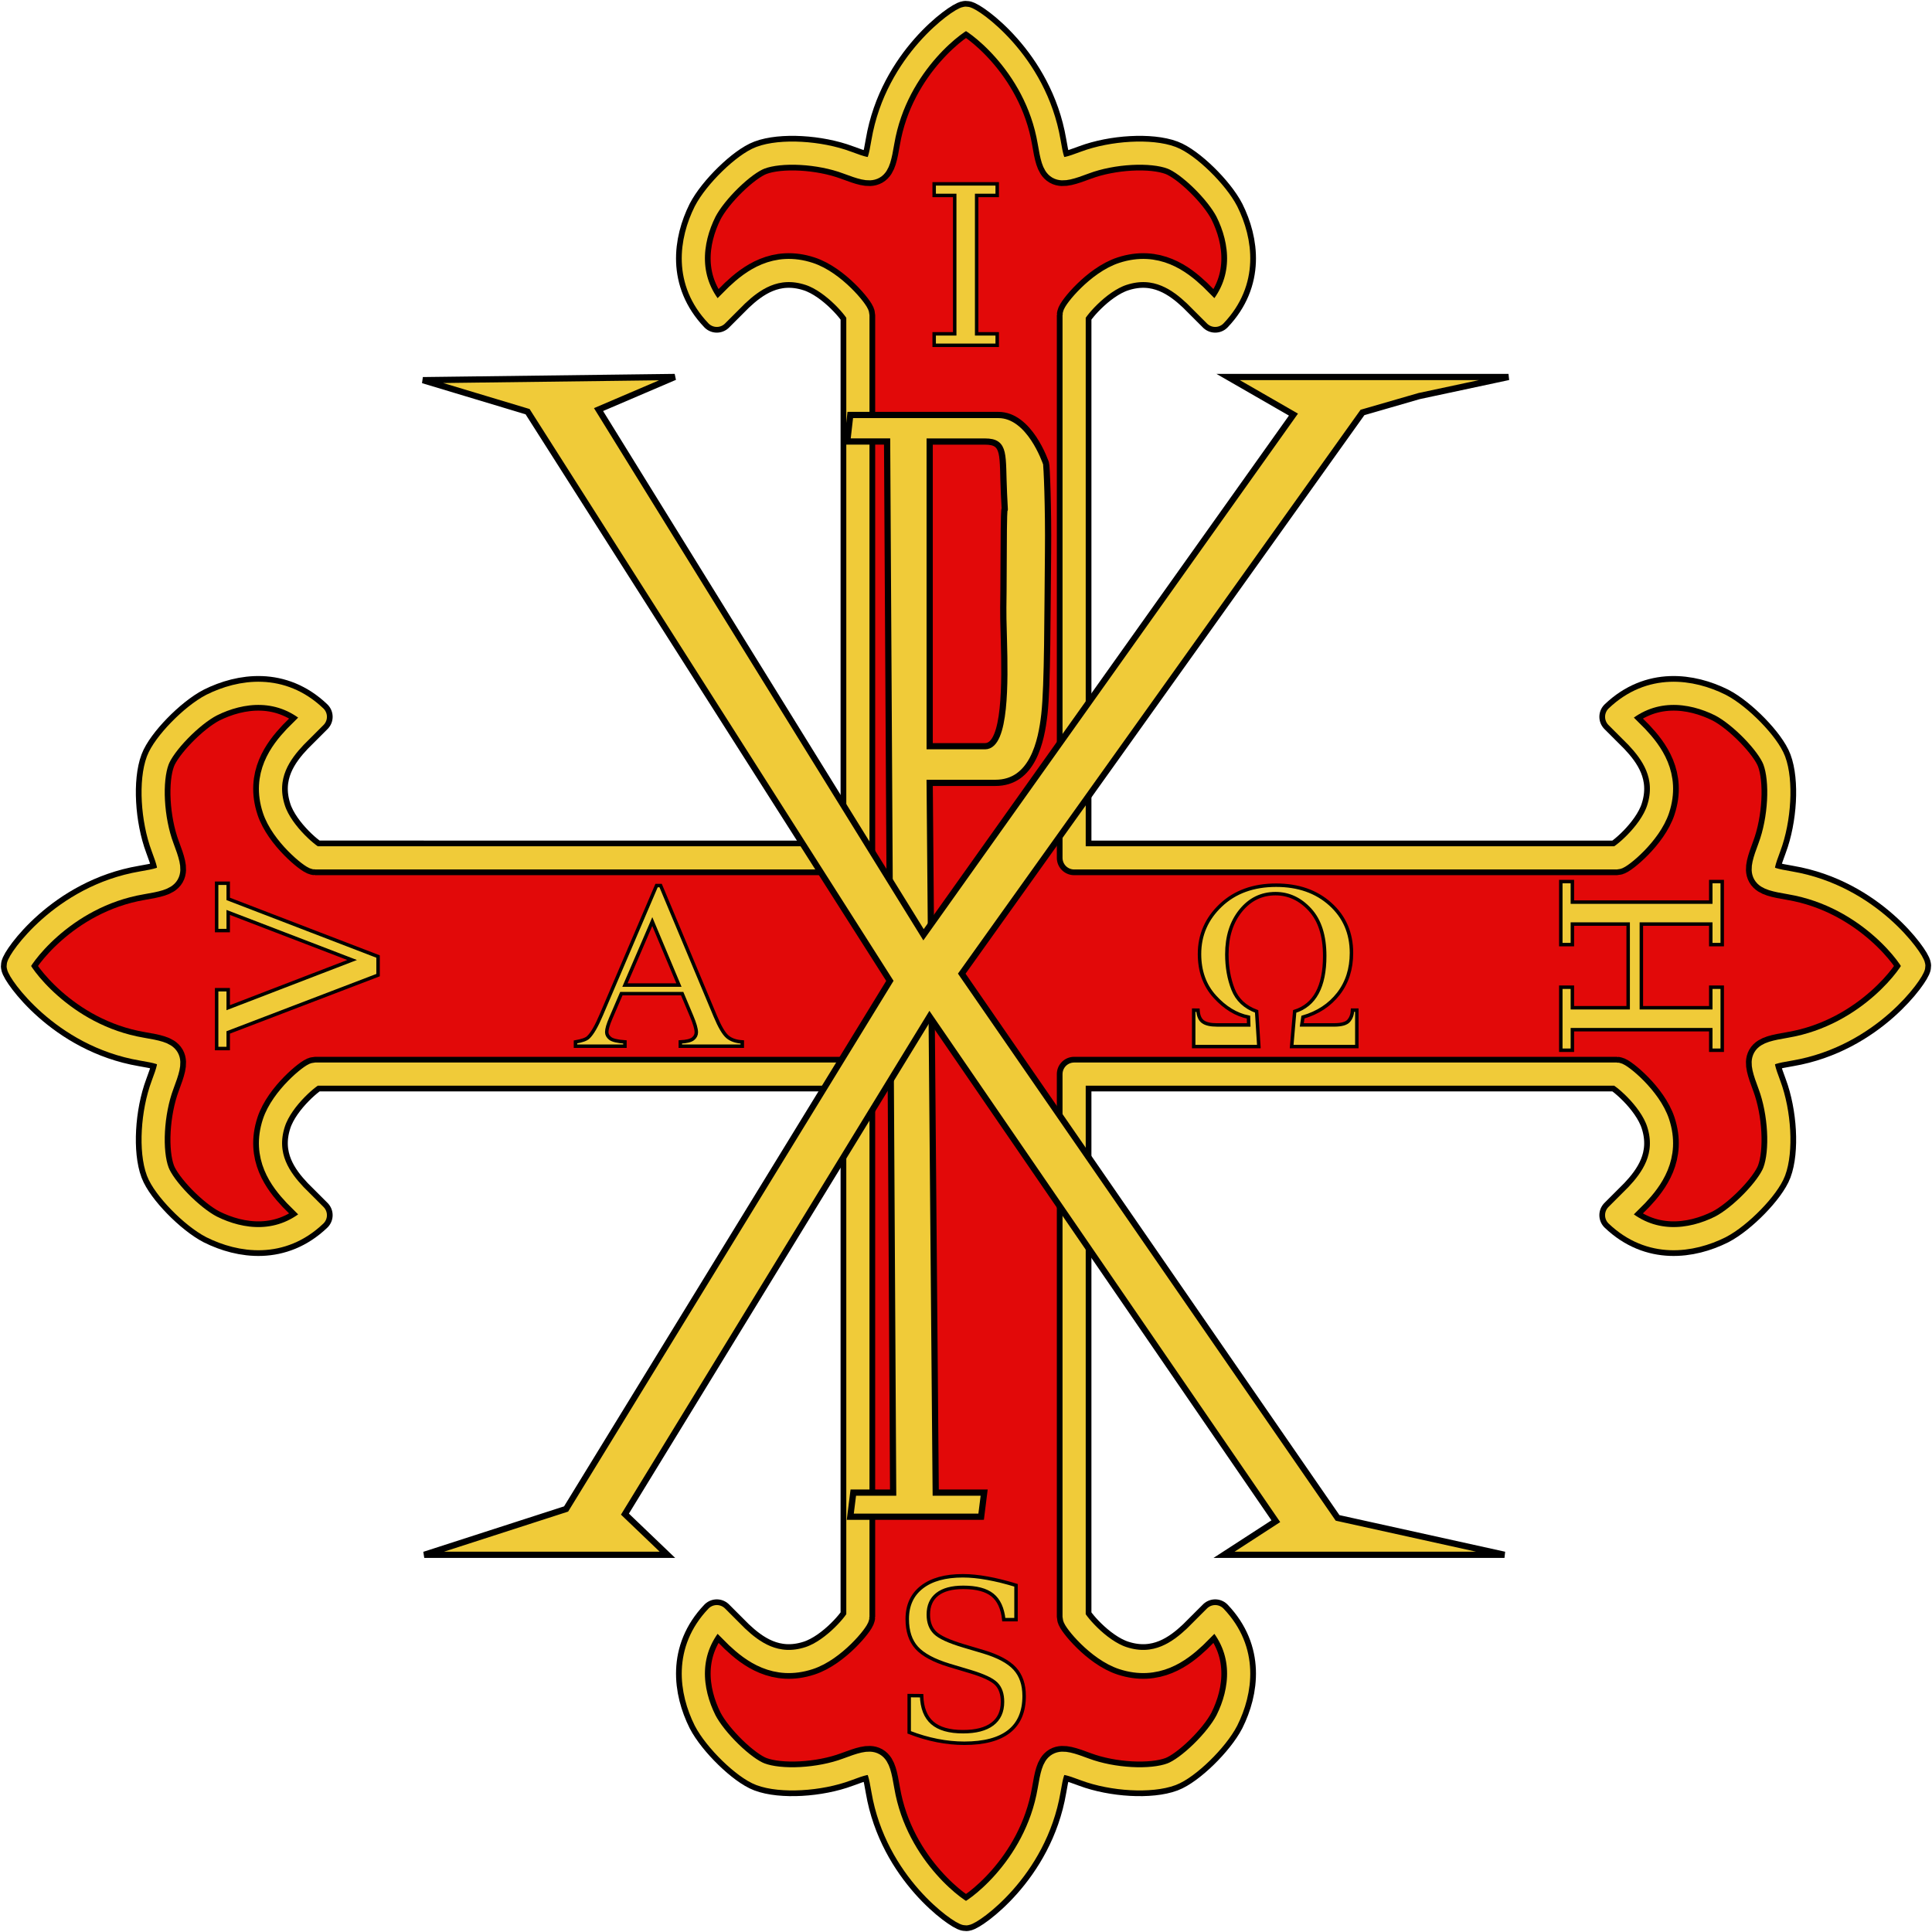 <?xml version="1.0" encoding="utf-8"?>
<!-- Generator: Adobe Illustrator 16.0.3, SVG Export Plug-In . SVG Version: 6.00 Build 0)  -->
<svg version="1.1" xmlns="http://www.w3.org/2000/svg" width="558.4px" height="558.4px">
<path fill="#E20909" stroke="#000" stroke-width="10" stroke-linejoin="round" d="M517.403,255.171
	c-8.795-1.497-9.096-2.02-5.972-10.367c2.979-7.963,3.594-19.125,1.372-25.021c-1.809-4.813-9.791-13.014-15.563-15.994
	c-8.382-4.177-20.174-5.968-29.98,3.387l5.816,5.816c4.185,4.447,9.324,11.203,6.163,20.868c-2.369,7.248-10.923,14.09-11.939,14.09
	H310.451V91.101c0-1.018,6.841-9.569,14.089-11.939c9.666-3.161,16.421,1.979,20.868,6.164l5.816,5.815
	c9.354-9.808,7.563-21.6,3.387-29.979c-2.98-5.773-11.183-13.756-15.994-15.564c-5.896-2.222-17.059-1.606-25.021,1.372
	c-8.349,3.124-8.87,2.823-10.366-5.971C299.287,17.833,280.665,5.26,279.201,5.26s-20.085,12.574-24.029,35.738
	c-1.497,8.794-2.018,9.095-10.367,5.971c-7.963-2.979-19.125-3.594-25.021-1.372c-4.812,1.81-13.013,9.791-15.995,15.564
	c-4.177,8.381-5.968,20.173,3.387,29.979l5.817-5.815c4.448-4.186,11.203-9.325,20.869-6.164
	c7.248,2.37,14.089,10.922,14.089,11.939v156.849H91.102c-1.018,0-9.57-6.842-11.94-14.09c-3.161-9.666,1.979-16.421,6.164-20.868
	l5.816-5.816c-9.808-9.354-21.6-7.563-29.98-3.387c-5.773,2.98-13.756,11.183-15.564,15.994c-2.222,5.896-1.607,17.059,1.372,25.021
	c3.124,8.349,2.823,8.87-5.971,10.367C17.833,259.114,5.26,277.735,5.26,279.199c0,1.463,12.574,20.084,35.738,24.029
	c8.794,1.496,9.095,2.019,5.971,10.366c-2.979,7.964-3.594,19.125-1.372,25.021c1.809,4.812,9.791,13.013,15.564,15.994
	c8.381,4.177,20.173,5.969,29.98-3.388l-5.816-5.815c-4.185-4.448-9.325-11.203-6.164-20.869c2.37-7.248,10.922-14.089,11.94-14.089
	h156.85v156.85c0,1.019-6.841,9.57-14.089,11.939c-9.666,3.162-16.421-1.979-20.869-6.163l-5.817-5.816
	c-9.355,9.809-7.563,21.601-3.387,29.98c2.982,5.772,11.183,13.756,15.995,15.563c5.896,2.223,17.058,1.607,25.021-1.372
	c8.349-3.124,8.87-2.822,10.367,5.972c3.943,23.164,22.565,35.737,24.029,35.737s20.084-12.573,24.029-35.737
	c1.496-8.794,2.019-9.096,10.366-5.972c7.964,2.979,19.125,3.595,25.021,1.372c4.813-1.809,13.014-9.791,15.994-15.563
	c4.178-8.381,5.969-20.173-3.387-29.98l-5.816,5.816c-4.447,4.185-11.202,9.325-20.868,6.163
	c-7.248-2.369-14.089-10.922-14.089-11.939v-156.85h156.848c1.019,0,9.57,6.841,11.939,14.089
	c3.161,9.666-1.979,16.421-6.163,20.869l-5.816,5.815c9.809,9.355,21.6,7.563,29.98,3.388c5.772-2.981,13.756-11.184,15.563-15.994
	c2.222-5.896,1.607-17.06-1.372-25.021c-3.124-8.349-2.822-8.87,5.972-10.366c23.163-3.943,35.737-22.565,35.737-24.029
	C553.14,277.736,540.566,259.115,517.403,255.171z"/>
<path fill="none" stroke="#F0CB39" stroke-width="6.7" stroke-linejoin="round" d="M517.403,255.171
	c-8.795-1.497-9.096-2.02-5.972-10.367c2.979-7.963,3.594-19.125,1.372-25.021c-1.809-4.813-9.791-13.014-15.563-15.994
	c-8.382-4.177-20.174-5.968-29.98,3.387l5.816,5.816c4.185,4.447,9.324,11.203,6.163,20.868c-2.369,7.248-10.923,14.09-11.939,14.09
	H310.451V91.101c0-1.018,6.841-9.569,14.089-11.939c9.666-3.161,16.421,1.979,20.868,6.164l5.816,5.815
	c9.354-9.808,7.563-21.6,3.387-29.979c-2.98-5.773-11.183-13.756-15.994-15.564c-5.896-2.222-17.059-1.606-25.021,1.372
	c-8.349,3.124-8.87,2.823-10.366-5.971C299.287,17.833,280.665,5.26,279.201,5.26s-20.085,12.574-24.029,35.738
	c-1.497,8.794-2.018,9.095-10.367,5.971c-7.963-2.979-19.125-3.594-25.021-1.372c-4.812,1.81-13.013,9.791-15.995,15.564
	c-4.177,8.381-5.968,20.173,3.387,29.979l5.817-5.815c4.448-4.186,11.203-9.325,20.869-6.164
	c7.248,2.37,14.089,10.922,14.089,11.939v156.849H91.102c-1.018,0-9.57-6.842-11.94-14.09c-3.161-9.666,1.979-16.421,6.164-20.868
	l5.816-5.816c-9.808-9.354-21.6-7.563-29.98-3.387c-5.773,2.98-13.756,11.183-15.564,15.994c-2.222,5.896-1.607,17.059,1.372,25.021
	c3.124,8.349,2.823,8.87-5.971,10.367C17.833,259.114,5.26,277.735,5.26,279.199c0,1.463,12.574,20.084,35.738,24.029
	c8.794,1.496,9.095,2.019,5.971,10.366c-2.979,7.964-3.594,19.125-1.372,25.021c1.809,4.812,9.791,13.013,15.564,15.994
	c8.381,4.177,20.173,5.969,29.98-3.388l-5.816-5.815c-4.185-4.448-9.325-11.203-6.164-20.869c2.37-7.248,10.922-14.089,11.94-14.089
	h156.85v156.85c0,1.019-6.841,9.57-14.089,11.939c-9.666,3.162-16.421-1.979-20.869-6.163l-5.817-5.816
	c-9.355,9.809-7.563,21.601-3.387,29.98c2.982,5.772,11.183,13.756,15.995,15.563c5.896,2.223,17.058,1.607,25.021-1.372
	c8.349-3.124,8.87-2.822,10.367,5.972c3.943,23.164,22.565,35.737,24.029,35.737s20.084-12.573,24.029-35.737
	c1.496-8.794,2.019-9.096,10.366-5.972c7.964,2.979,19.125,3.595,25.021,1.372c4.813-1.809,13.014-9.791,15.994-15.563
	c4.178-8.381,5.969-20.173-3.387-29.98l-5.816,5.816c-4.447,4.185-11.202,9.325-20.868,6.163
	c-7.248-2.369-14.089-10.922-14.089-11.939v-156.85h156.848c1.019,0,9.57,6.841,11.939,14.089
	c3.161,9.666-1.979,16.421-6.163,20.869l-5.816,5.815c9.809,9.355,21.6,7.563,29.98,3.388c5.772-2.981,13.756-11.184,15.563-15.994
	c2.222-5.896,1.607-17.06-1.372-25.021c-3.124-8.349-2.822-8.87,5.972-10.366c23.163-3.943,35.737-22.565,35.737-24.029
	C553.14,277.736,540.566,259.115,517.403,255.171z"/>
<path fill="#F0CB39" stroke="#000" stroke-width="1.8" d="M268.701,215.677h16.006c6.021,0,5.76-18.786,5.451-30.366
	c-0.344-12.912-0.113-4.509-0.068-25.641c0.047-22.235,0.623-5.438,0.086-16.946c-0.529-11.375,0.555-15.105-5.469-15.106h-16.006
	V215.677z M245.75,438.377l0.874-6.968h11.519l-1.748-303.8h-11.519l0.874-7.67h42.8c9.054,0,13.586,13.511,13.771,13.944
	c0.205,0.479,0.729,12.515,0.59,25.779c-0.193,17.505-0.113,38.329-1.053,46.748c-0.871,7.817-3.371,19.881-14.182,19.859h-18.977
	l1.748,205.13h14.004l-0.875,6.968L245.75,438.377z"/>
<path fill="#F0CB39" stroke="#000" stroke-width="1.8" d="M122.231,109.877l72.782-0.918l-22.019,9.421l93.932,151.79
	l106.918-150.34l-18.896-10.874h81.049l-25.828,5.519l-16.375,4.735l-115.821,162.2l108.62,157.3l48.242,10.66h-81.047l14.959-9.703
	l-100.08-145.858L180.624,437.62l12.276,11.755h-70.278l40.996-13.24l93.58-152.64l-104.71-164.51L122.231,109.877z"/>
<g fill="#F0CB39" stroke="#000">
	<path d="M197.166,287.186h-17.578l-3.081,7.165c-0.759,1.765-1.138,3.081-1.138,3.949
		c0,0.692,0.329,1.304,0.988,1.825c0.658,0.524,2.082,0.865,4.269,1.021v1.235h-14.297v-1.235c1.897-0.335,3.125-0.771,3.683-1.309
		c1.138-1.069,2.399-3.246,3.784-6.527l15.971-37.365h1.172l15.804,37.769c1.272,3.034,2.427,5.004,3.465,5.908
		c1.038,0.904,2.483,1.412,4.336,1.523v1.236H196.63v-1.236c1.808-0.09,3.03-0.394,3.667-0.904c0.636-0.513,0.954-1.138,0.954-1.875
		c0-0.98-0.446-2.533-1.339-4.652L197.166,287.186z M196.229,284.709l-7.701-18.347l-7.902,18.347H196.229z"/>
	<path d="M345.006,291.967h1.244c0.09,1.592,0.563,2.699,1.41,3.327
		c0.853,0.629,2.211,0.941,4.07,0.941h9.18l-0.064-2.254c-3.564-0.717-6.814-2.7-9.754-5.951c-2.938-3.251-4.402-7.354-4.402-12.309
		c0-5.493,2.045-10.182,6.137-14.06c4.093-3.879,9.435-5.815,16.023-5.815c6.391,0,11.613,1.832,15.674,5.498
		c4.06,3.666,6.086,8.355,6.086,14.072c0,4.642-1.262,8.581-3.783,11.821c-2.521,3.238-5.938,5.486-10.238,6.741l-0.337,2.254h9.35
		c2.132,0,3.537-0.403,4.222-1.211c0.686-0.808,1.05-1.826,1.096-3.063h1.242v10.526h-18.838l0.875-10.156
		c5.785-1.814,8.679-7.163,8.679-16.042c-0.001-5.808-1.419-10.257-4.255-13.353c-2.838-3.094-6.16-4.642-9.973-4.642
		c-4.06,0-7.416,1.644-10.072,4.928c-2.654,3.285-3.983,7.48-3.983,12.595c0,3.7,0.597,7.068,1.782,10.106
		c1.188,3.037,3.465,5.174,6.826,6.404l0.641,10.156h-18.834V291.96h-0.002V291.967z"/>
	<path d="M282.279,96.488h5.938V99.8H270v-3.313h5.938v-40H270v-3.346h18.218v3.346h-5.938V96.488z"/>
	<path d="M497.771,303.547h-3.313v-5.938h-40v5.938h-3.344v-18.219h3.344v5.938h16.125v-24.187
		h-16.125v5.938h-3.344v-18.221h3.344v5.938h40v-5.938h3.313v18.221h-3.313v-5.938h-20.063v24.187h20.063v-5.938h3.313V303.547z"/>
	<path d="M262.781,500.697v-10.625l3.594,0.031c0.104,3.541,1.13,6.158,3.078,7.856
		c1.948,1.697,4.912,2.547,8.891,2.547c3.708,0,6.537-0.731,8.482-2.203c1.947-1.469,2.924-3.606,2.924-6.422
		c0-2.25-0.59-3.979-1.768-5.188c-1.179-1.209-3.662-2.386-7.453-3.531l-6.154-1.844c-4.458-1.354-7.599-3.042-9.422-5.063
		c-1.823-2.021-2.734-4.792-2.734-8.313c0-3.959,1.406-7.031,4.219-9.219c2.813-2.188,6.76-3.281,11.844-3.281
		c2.167,0,4.542,0.231,7.124,0.703c2.584,0.469,5.334,1.147,8.25,2.047v9.938h-3.53c-0.354-3.292-1.453-5.672-3.298-7.141
		c-1.844-1.469-4.649-2.203-8.421-2.203c-3.292,0-5.797,0.672-7.516,2.016c-1.719,1.347-2.578,3.3-2.578,5.859
		c0,2.229,0.646,3.979,1.938,5.25s4.031,2.531,8.219,3.781l5.781,1.719c4.229,1.271,7.243,2.891,9.047,4.859
		c1.803,1.968,2.703,4.606,2.703,7.922c0,4.521-1.447,7.927-4.345,10.219c-2.896,2.292-7.209,3.438-12.937,3.438
		c-2.563,0-5.172-0.262-7.828-0.78C268.234,502.55,265.53,501.758,262.781,500.697L262.781,500.697z"/>
	<path d="M65.959,291.247l35.812-13.781l-35.812-13.75v5.25h-3.344v-13.688h3.344v4.53
		l43.312,16.654v5.375l-43.312,16.564v4.653h-3.344v-16.998h3.344V291.247z"/>
</g>
</svg>
